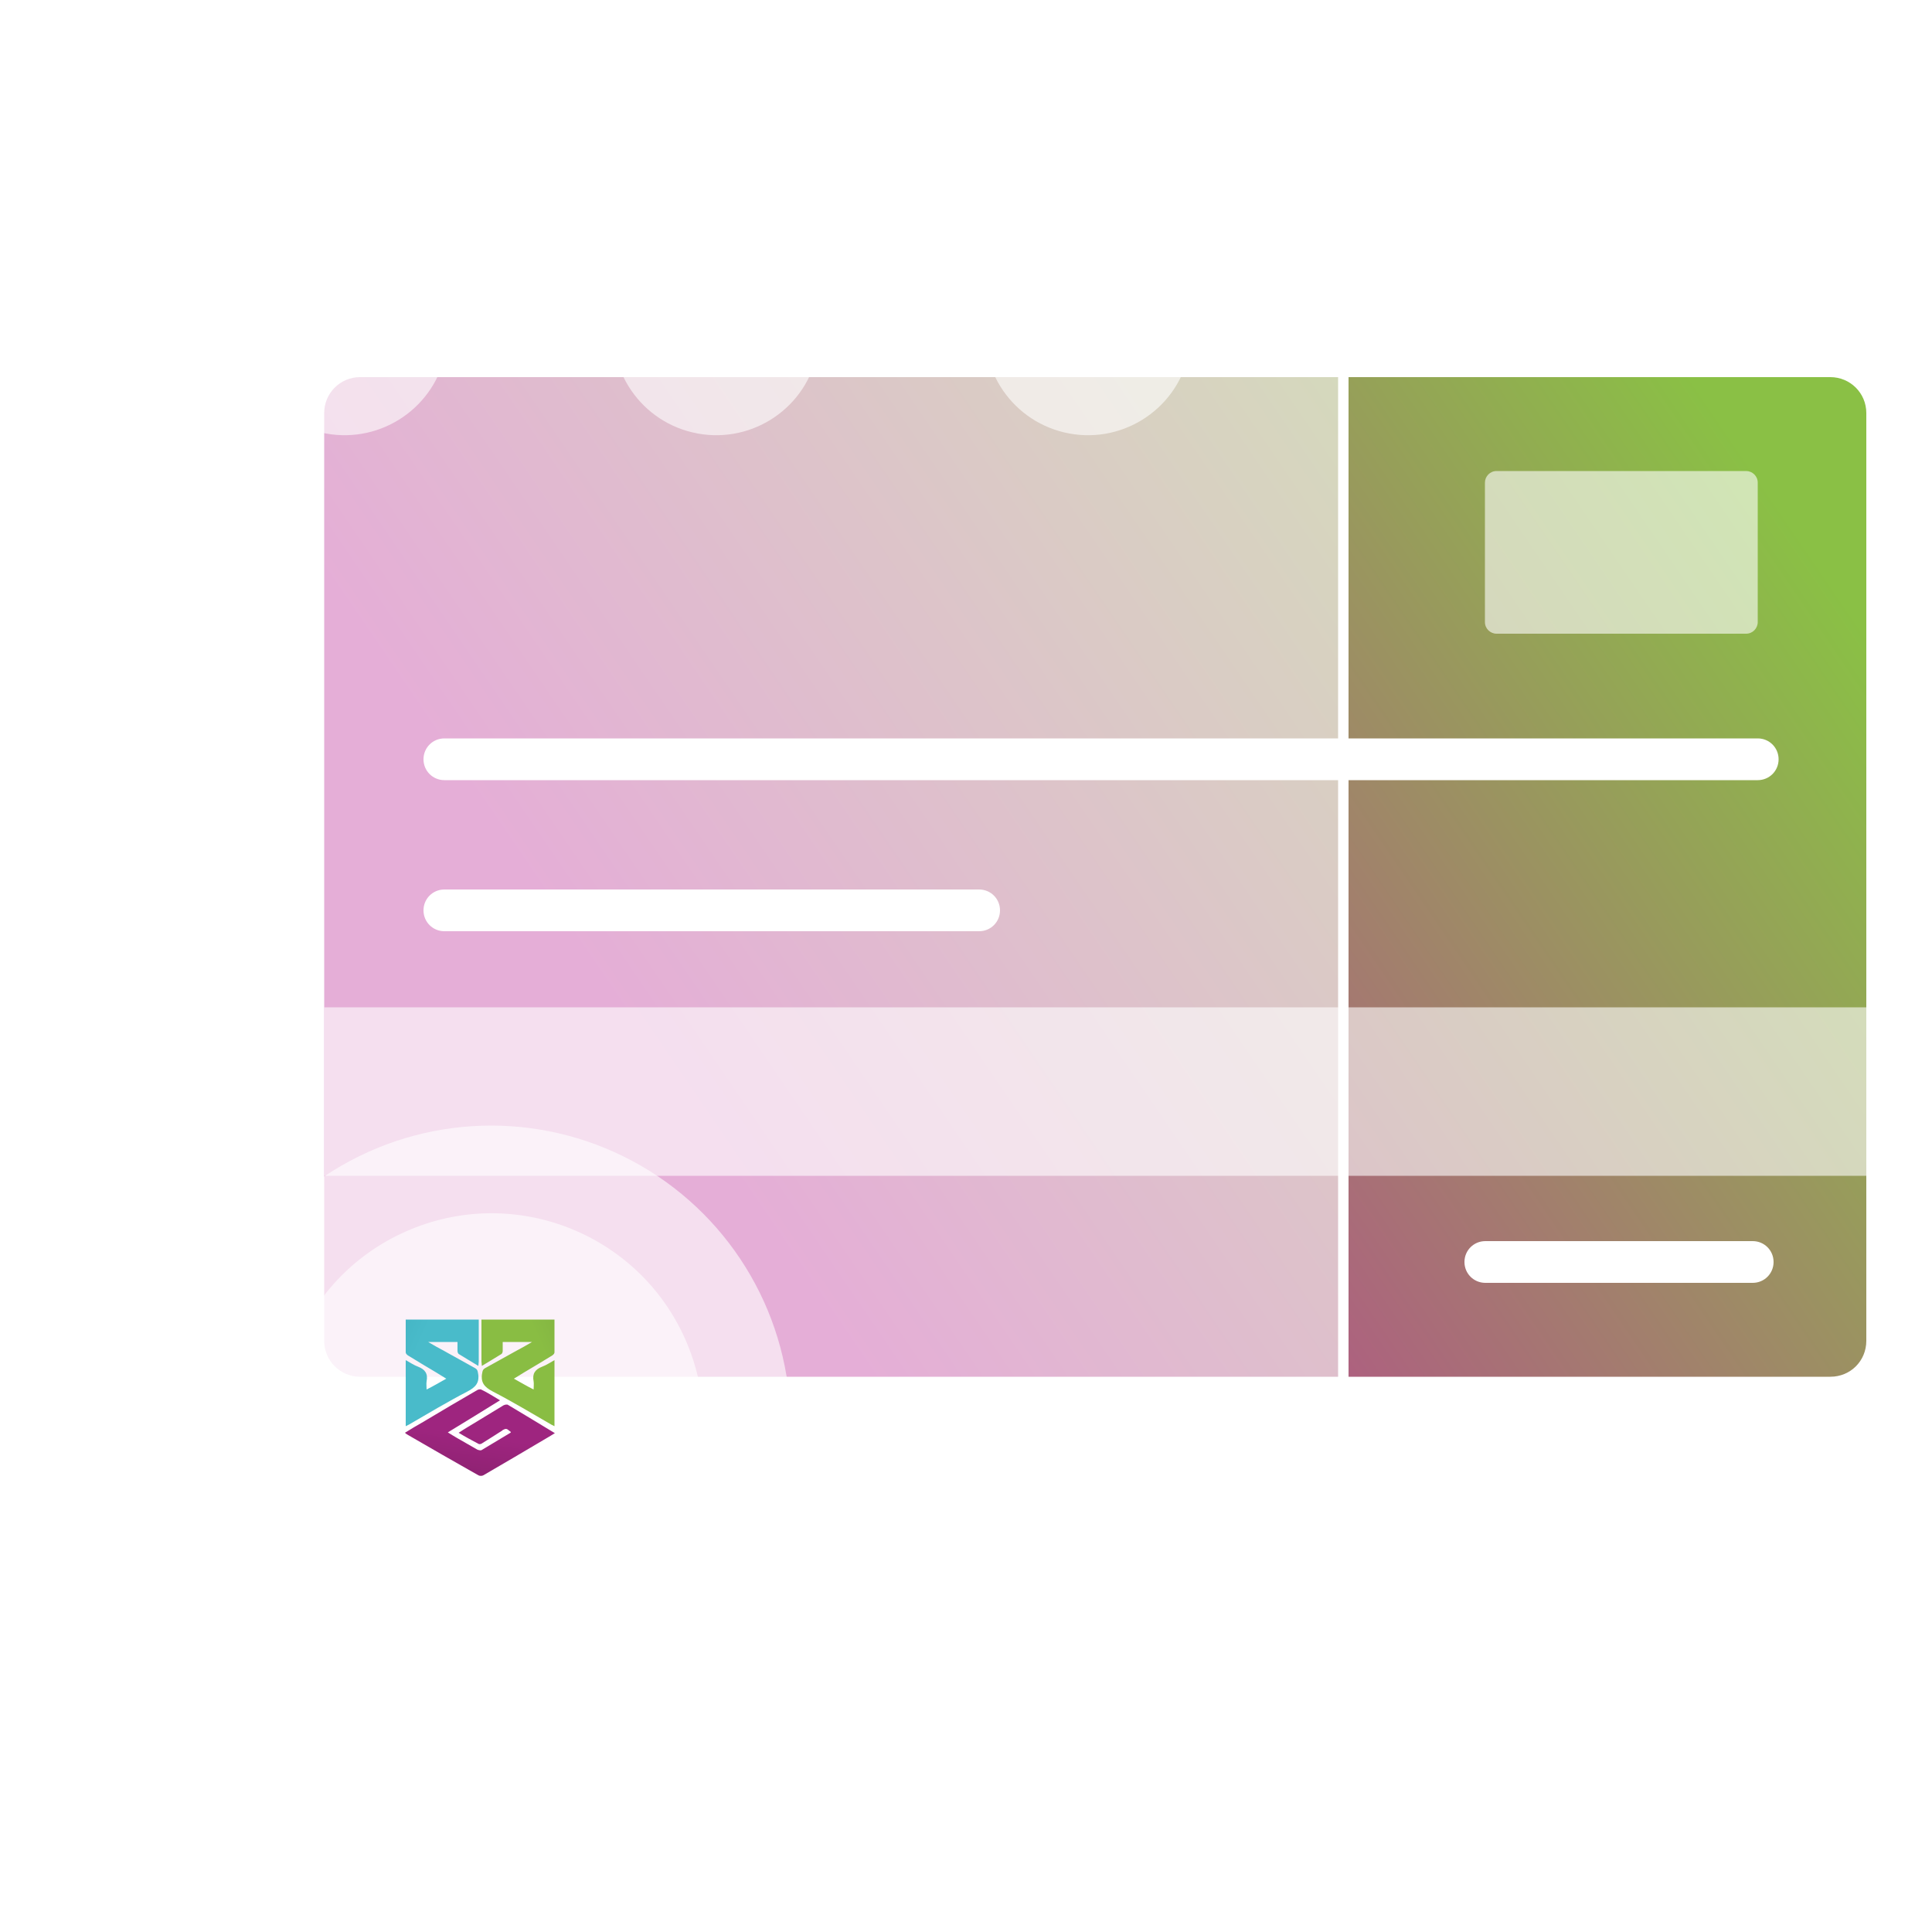 <svg xmlns="http://www.w3.org/2000/svg" xmlns:xlink="http://www.w3.org/1999/xlink" id="Layer_1" x="0px" y="0px" viewBox="0 0 500 500" style="enable-background:new 0 0 500 500;" xml:space="preserve"><style type="text/css">	.st0{fill:url(#SVGID_1_);}	.st1{opacity:0.6;fill:#FFFFFF;}	.st2{fill:#FFFFFF;}	.st3{clip-path:url(#XMLID_00000122718167218737570050000001963629813419486882_);}	.st4{opacity:0.6;clip-path:url(#XMLID_00000122718167218737570050000001963629813419486882_);fill:#FFFFFF;}	.st5{fill:url(#SVGID_00000066497265314601300460000013802544287686302384_);}	.st6{fill:url(#SVGID_00000086666772400098081670000006002421326064125325_);enable-background:new    ;}	.st7{fill:url(#SVGID_00000049942385008393018850000007451178660582549890_);enable-background:new    ;}</style><g>	<g>		<g>			<g>				<linearGradient id="SVGID_1_" gradientUnits="userSpaceOnUse" x1="452.497" y1="111.768" x2="108.177" y2="346.393">					<stop offset="9.653769e-03" style="stop-color:#8AC045"></stop>					<stop offset="0.699" style="stop-color:#B84491"></stop>					<stop offset="0.78" style="stop-color:#BD359A"></stop>				</linearGradient>				<path class="st0" d="M473.7,356.3H93.2c-5.1,0-9.3-4.1-9.3-9.3V106.9c0-5.1,4.1-9.3,9.3-9.3h380.5c5.1,0,9.3,4.1,9.3,9.3V347     C483,352.2,478.9,356.3,473.7,356.3z"></path>				<path class="st1" d="M451.9,164h-64.6c-1.6,0-3-1.3-3-3v-36.1c0-1.6,1.3-3,3-3h64.6c1.6,0,3,1.3,3,3V161     C454.9,162.6,453.6,164,451.9,164z"></path>			</g>			<rect x="83.9" y="260.7" class="st1" width="399.1" height="43.6"></rect>			<path class="st2" d="M454.9,201.9H115c-3,0-5.4-2.4-5.4-5.4s2.4-5.4,5.4-5.4h339.9c3,0,5.4,2.4,5.4,5.4S457.9,201.9,454.9,201.9z    "></path>			<path class="st2" d="M253.4,241H115c-3,0-5.4-2.4-5.4-5.4s2.4-5.4,5.4-5.4h138.4c3,0,5.4,2.4,5.4,5.4S256.4,241,253.4,241z"></path>			<path class="st2" d="M453.6,332h-69.2c-3,0-5.4-2.4-5.4-5.4s2.4-5.4,5.4-5.4h69.2c3,0,5.4,2.4,5.4,5.4S456.6,332,453.6,332z"></path>		</g>	</g>	<g>		<g>			<defs>				<path id="XMLID_00000137829619466773334530000010881972824401293974_" d="M339.6,475.9H24.4c-5.2,0-9.4-4.2-9.4-9.4V24.1     c0-5.2,4.2-9.4,9.4-9.4h315.2c5.2,0,9.4,4.2,9.4,9.4v442.5C349,471.7,344.8,475.9,339.6,475.9z"></path>			</defs>			<clipPath id="XMLID_00000101784378072095121080000005929728702857283229_">				<use xlink:href="#XMLID_00000137829619466773334530000010881972824401293974_" style="overflow:visible;opacity:0.6;"></use>			</clipPath>			<g style="clip-path:url(#XMLID_00000101784378072095121080000005929728702857283229_);">									<image style="overflow:visible;" width="1964" height="1379" transform="matrix(0.24 0 0 0.24 47.76 61.44)">				</image>			</g>							<rect x="-49.8" y="1.5" style="opacity:0.6;clip-path:url(#XMLID_00000101784378072095121080000005929728702857283229_);fill:#FFFFFF;" width="398.8" height="518.3"></rect>		</g>		<path class="st2" d="M323.6,17.4c12.5,0,22.7,10.2,22.7,22.7v410.5c0,12.5-10.2,22.7-22.7,22.7H40.4c-12.5,0-22.7-10.2-22.7-22.7   V40.1c0-12.5,10.2-22.7,22.7-22.7H323.6 M323.6,14.7H40.4C26.4,14.7,15,26,15,40.1v410.5c0,14,11.4,25.4,25.4,25.4h283.2   c14,0,25.4-11.4,25.4-25.4V40.1C349,26,337.6,14.7,323.6,14.7L323.6,14.7z"></path>	</g>	<circle class="st1" cx="127.1" cy="368.8" r="77.5"></circle>			<ellipse transform="matrix(0.924 -0.383 0.383 0.924 -131.454 76.724)" class="st1" cx="127.1" cy="368.8" rx="54.8" ry="54.8"></ellipse>			<ellipse transform="matrix(0.23 -0.973 0.973 0.23 -14.904 152.871)" class="st1" cx="89.1" cy="85.9" rx="26.7" ry="26.7"></ellipse>			<ellipse transform="matrix(0.23 -0.973 0.973 0.23 59.175 246.474)" class="st1" cx="185.3" cy="85.9" rx="26.7" ry="26.7"></ellipse>			<ellipse transform="matrix(0.23 -0.973 0.973 0.23 133.254 340.077)" class="st1" cx="281.5" cy="85.9" rx="26.7" ry="26.7"></ellipse></g><linearGradient id="SVGID_00000170966365171586657760000009542931618917769395_" gradientUnits="userSpaceOnUse" x1="124.049" y1="371.638" x2="117.381" y2="415.158">	<stop offset="0" style="stop-color:#9E257F"></stop>	<stop offset="1" style="stop-color:#5E184A"></stop></linearGradient><path style="fill:url(#SVGID_00000170966365171586657760000009542931618917769395_);" d="M130.3,363.7c-2.5,1.5-4.9,3-7.4,4.5 c-1.3,0.8-2.7,1.6-4.2,2.6c1.8,1.1,3.5,2,5.2,2.9c0.2,0.1,0.7,0,0.9-0.2c1.6-1,3.2-2,4.9-3.1c0.2-0.1,0.3-0.2,0.4-0.3 c0.6-0.3,0.8-0.4,1.2-0.2c0.2,0.1,0.5,0.4,0.9,0.7c0,0.1,0,0.1-0.1,0.2c-2.5,1.5-5,3-7.5,4.5c-0.2,0.1-0.7,0-1-0.1 c-1.8-1-3.6-2.1-5.4-3.1c-0.7-0.4-1.5-0.9-2.3-1.4c4.6-2.8,9-5.5,13.5-8.3c-1.7-1-3.2-2-4.9-2.8c-0.2-0.1-0.7,0-0.9,0.1 c-4.7,2.7-9.4,5.5-14.1,8.3c-1.6,0.9-3.1,1.8-4.7,2.8c0.2,0.2,0.4,0.3,0.5,0.4c6.2,3.6,12.3,7.1,18.5,10.6c0.3,0.2,1,0.2,1.3,0 c5.2-3,10.4-6.1,15.5-9.1c1-0.6,1.9-1.1,3-1.8c-4.1-2.5-8.1-4.9-12.1-7.3C131.3,363.4,130.7,363.5,130.3,363.7z"></path><linearGradient id="SVGID_00000156584661176971107000000007717641126289822598_" gradientUnits="userSpaceOnUse" x1="106.848" y1="351.918" x2="66.441" y2="333.804">	<stop offset="0" style="stop-color:#49BBCA"></stop>	<stop offset="0.2" style="stop-color:#43B4C3"></stop>	<stop offset="0.492" style="stop-color:#32A2AF"></stop>	<stop offset="0.841" style="stop-color:#16858F"></stop>	<stop offset="1" style="stop-color:#07757E"></stop></linearGradient><path style="fill:url(#SVGID_00000156584661176971107000000007717641126289822598_);enable-background:new    ;" d="M105,341.5 l0,1.5c0,2.4,0,4.7,0,7c0,0.3,0.3,0.6,0.6,0.8c2.4,1.5,4.8,2.9,7.3,4.4c0.8,0.5,1.6,1,2.6,1.6c-1.8,1-3.3,1.9-5.1,2.8 c0-0.8-0.1-1.5,0-2.1c0.4-2-0.4-3.1-2.2-3.8c-1.1-0.4-2.1-1.1-3.2-1.7c0,5.8,0,11.4,0,17.1c0.4-0.2,0.6-0.3,0.8-0.4 c5-2.9,10-5.9,15.2-8.6c2.1-1.1,3.2-2.3,2.7-4.8c-0.1-0.6-0.2-0.9-0.7-1.2c-2.7-1.5-5.4-3-8.1-4.5c-1.3-0.7-2.6-1.4-4.1-2.3 c2.7,0,5.1,0,7.6,0c0,0.8,0,1.6,0,2.3c0,0.3,0.1,0.6,0.3,0.8c1.6,1,3.3,2,5.1,3.1c0-0.5,0.1-0.8,0.1-1.1c0-3.1,0-6.3,0-9.4h0v-1.5 H105z"></path><linearGradient id="SVGID_00000053530675655141046950000003727746538255856532_" gradientUnits="userSpaceOnUse" x1="-182.214" y1="351.918" x2="-222.62" y2="333.805" gradientTransform="matrix(-1 0 0 1 -40.572 0)">	<stop offset="0" style="stop-color:#89BD43"></stop>	<stop offset="1" style="stop-color:#698E3D"></stop></linearGradient><path style="fill:url(#SVGID_00000053530675655141046950000003727746538255856532_);enable-background:new    ;" d="M143.5,341.5 l0,1.5c0,2.4,0,4.7,0,7c0,0.3-0.3,0.6-0.6,0.8c-2.4,1.5-4.8,2.9-7.3,4.4c-0.8,0.5-1.6,1-2.6,1.6c1.8,1,3.3,1.9,5.1,2.8 c0-0.8,0.1-1.5,0-2.1c-0.4-2,0.4-3.1,2.2-3.8c1.1-0.4,2.1-1.1,3.2-1.7c0,5.8,0,11.4,0,17.1c-0.4-0.2-0.6-0.3-0.8-0.4 c-5-2.9-10-5.9-15.2-8.6c-2.1-1.1-3.2-2.3-2.7-4.8c0.1-0.6,0.2-0.9,0.7-1.2c2.7-1.5,5.4-3,8.1-4.5c1.3-0.7,2.6-1.4,4.1-2.3 c-2.7,0-5.1,0-7.6,0c0,0.8,0,1.6,0,2.3c0,0.3-0.1,0.6-0.3,0.8c-1.6,1-3.3,2-5.1,3.1c0-0.5-0.1-0.8-0.1-1.1c0-3.1,0-6.3,0-9.4h0v-1.5 H143.5z"></path></svg>